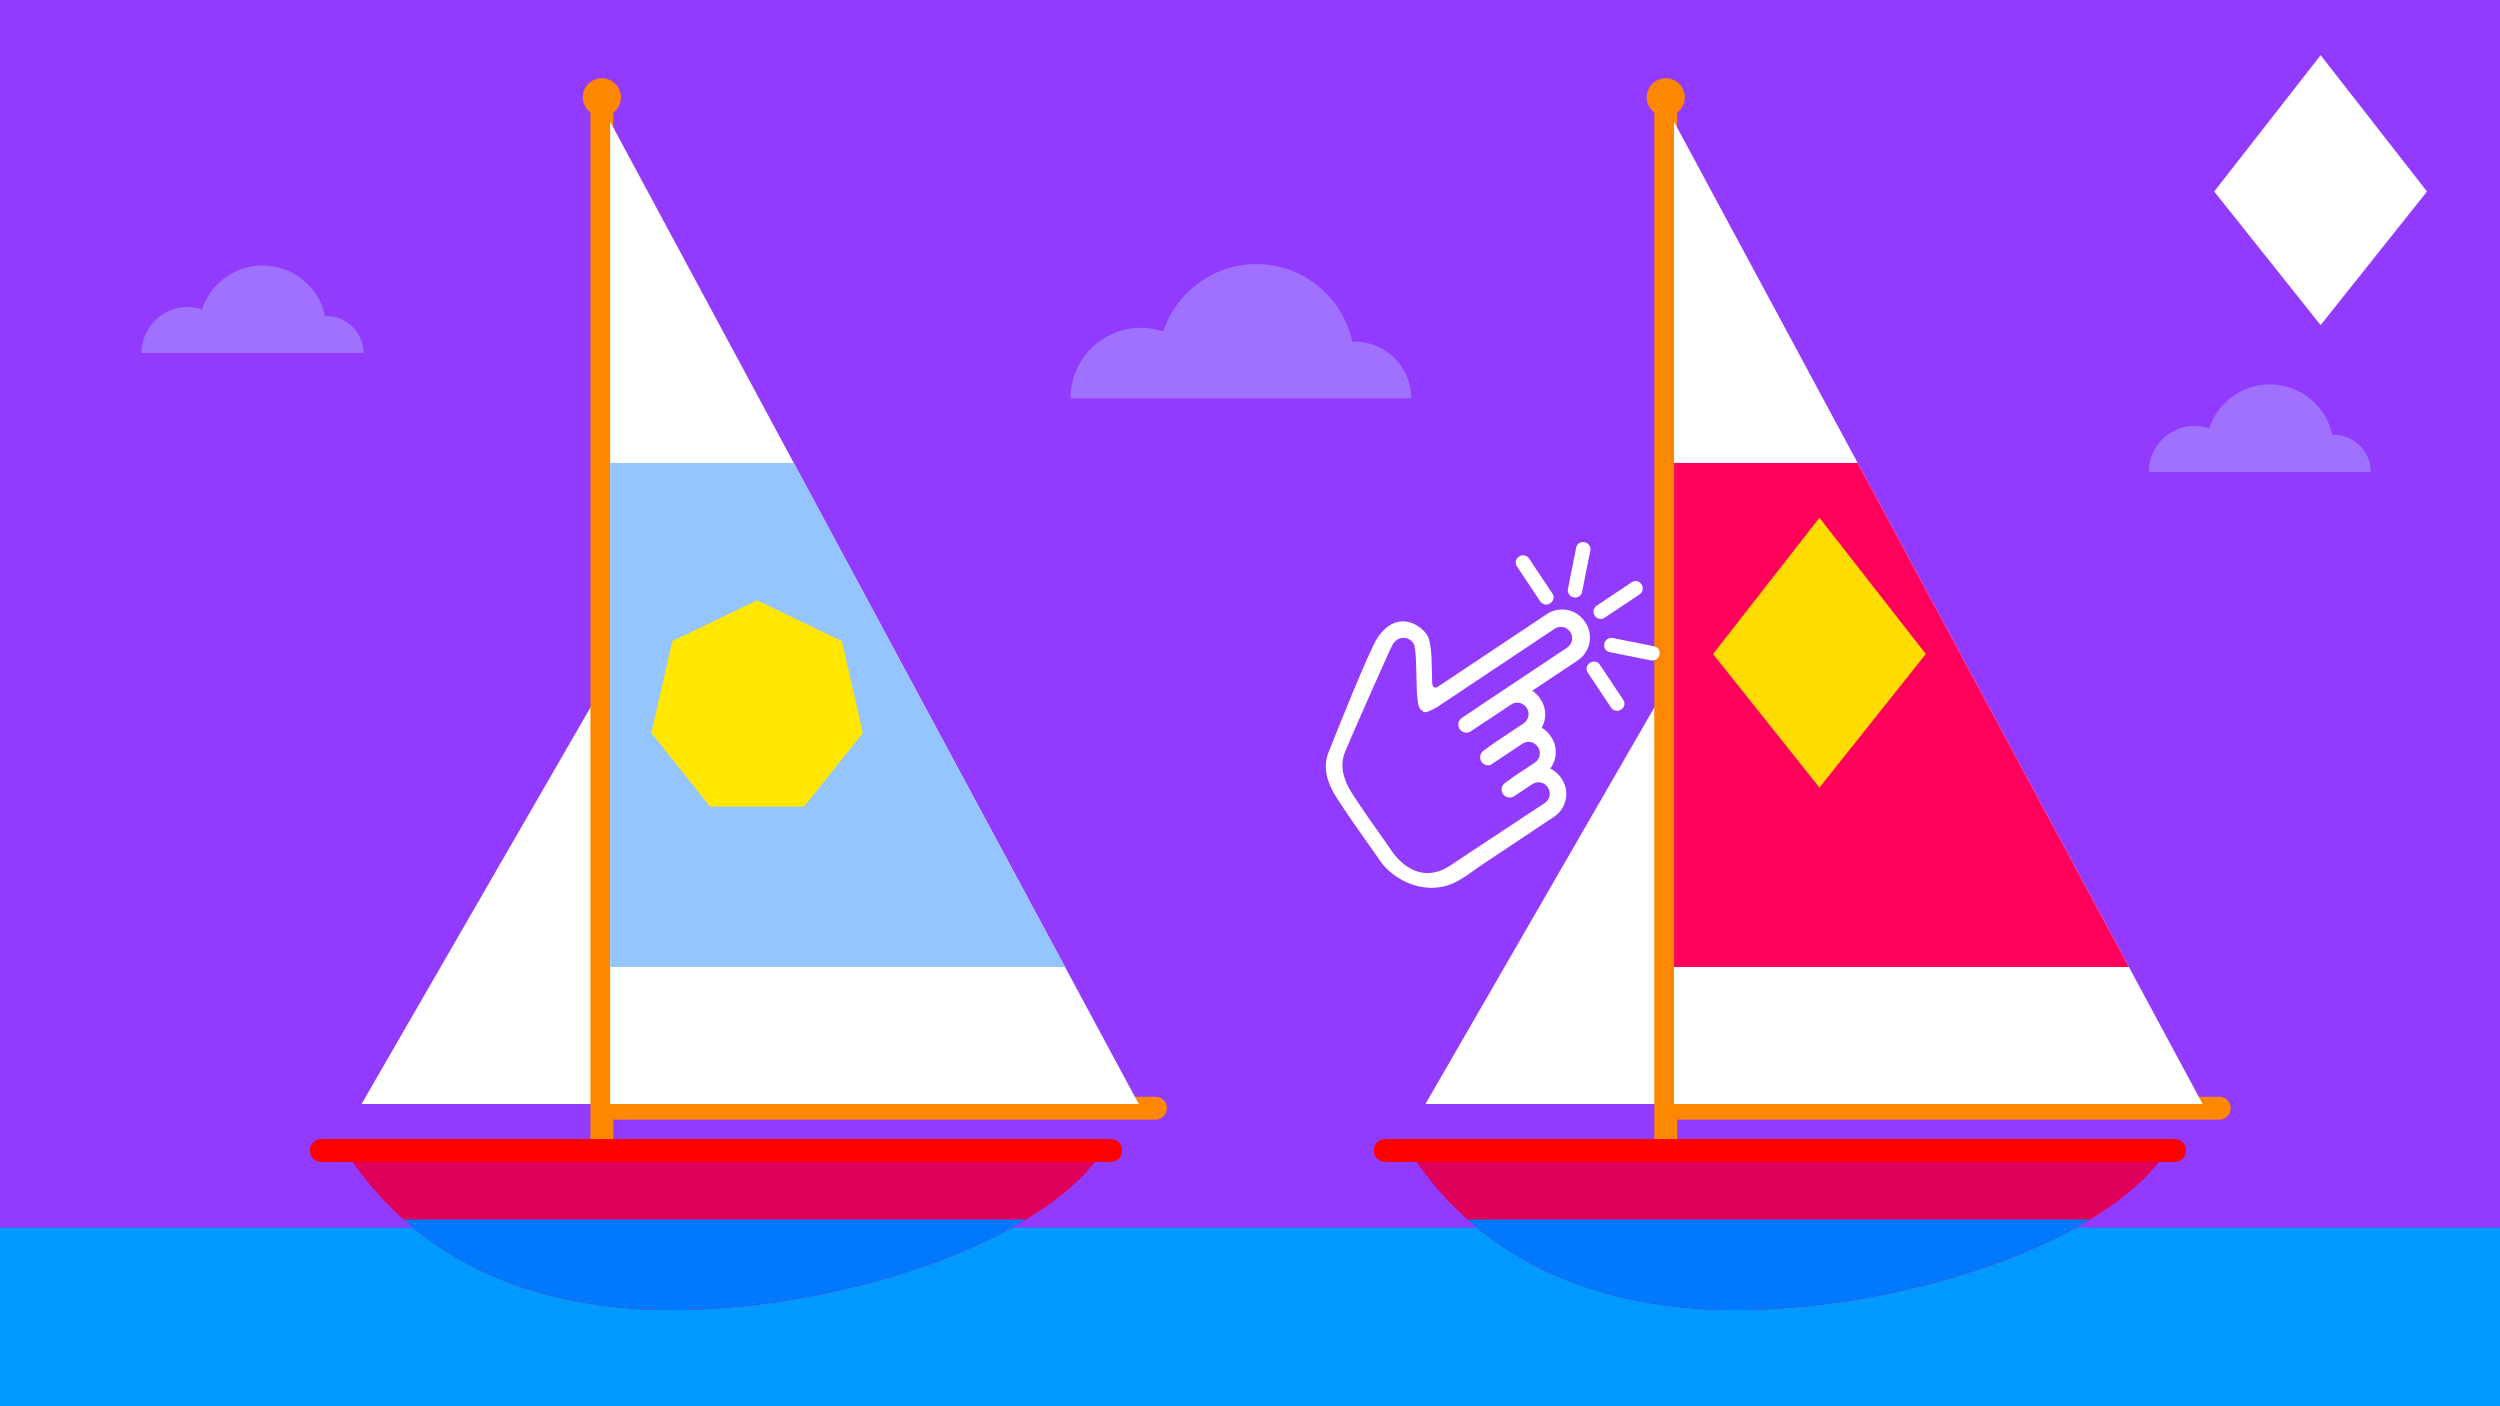 <?xml version="1.0" encoding="UTF-8"?><svg xmlns="http://www.w3.org/2000/svg" viewBox="0 0 1920 1080"><defs><style>.cls-1{fill:#ff005b;}.cls-1,.cls-2,.cls-3,.cls-4,.cls-5,.cls-6,.cls-7{fill-rule:evenodd;}.cls-2,.cls-8{fill:#fff;}.cls-3{fill:#ffdc00;}.cls-4{fill:#ffe700;}.cls-9{fill:#009aff;}.cls-5{fill:red;}.cls-6{fill:#95c5ff;}.cls-10{fill:#a071ff;}.cls-11{fill:#0079ff;}.cls-12{fill:#923bff;}.cls-7{fill:#fc8700;}.cls-13{fill:#df0059;}</style></defs><g id="bg"><rect class="cls-12" x="0" width="1920" height="1080"/><rect class="cls-9" x="0" y="942.79" width="1920" height="137.21"/><path class="cls-10" d="M1040.22,262.32c-.57,0-1.12.07-1.68.09-7.26-34.03-37.47-59.56-73.66-59.56-33.34,0-61.57,21.68-71.5,51.69-5.37-1.78-11.09-2.78-17.06-2.78-29.93,0-54.2,24.27-54.2,54.2h261.72c0-24.1-19.53-43.63-43.62-43.63Z"/><path class="cls-10" d="M1792.32,333.96c-.37,0-.73.04-1.09.06-4.73-22.17-24.41-38.8-47.98-38.8-21.72,0-40.11,14.12-46.57,33.67-3.5-1.16-7.22-1.81-11.11-1.81-19.5,0-35.3,15.81-35.3,35.3h170.48c0-15.69-12.72-28.41-28.42-28.41Z"/><path class="cls-10" d="M250.75,242.67c-.37,0-.73.04-1.09.06-4.73-22.17-24.41-38.8-47.98-38.8-21.72,0-40.11,14.12-46.57,33.67-3.5-1.16-7.22-1.81-11.11-1.81-19.5,0-35.3,15.81-35.3,35.3h170.48c0-15.69-12.72-28.41-28.42-28.41Z"/></g><g id="ships"><polygon class="cls-2" points="458.18 847.88 458.18 535.15 277.67 847.88 458.18 847.88"/><path class="cls-7" d="M471,928.69c0,4.85-3.93,8.78-8.78,8.78h0c-4.85,0-8.78-3.93-8.78-8.78V83.5c0-4.85,3.93-8.78,8.78-8.78h0c4.85,0,8.78,3.93,8.78,8.78v845.19Z"/><path class="cls-7" d="M467.15,859.88c-4.85,0-8.78-3.93-8.78-8.78h0c0-4.85,3.93-8.78,8.78-8.78h420.24c4.85,0,8.78,3.94,8.78,8.78h0c0,4.85-3.93,8.78-8.78,8.78h-420.24Z"/><polygon class="cls-2" points="468.6 847.88 468.6 93.5 874.56 847.88 468.6 847.88"/><path class="cls-7" d="M476.85,74.72c0,8.08-6.55,14.64-14.63,14.64s-14.63-6.55-14.63-14.64,6.55-14.64,14.63-14.64,14.63,6.55,14.63,14.64Z"/><path class="cls-13" d="M265.18,884.04c46.18,71.78,126.84,122.08,251.44,122.08s283.99-50.3,330.19-122.08H265.18Z"/><path class="cls-11" d="M788,936.58h-478.01c47.83,42.58,115.45,69.54,206.63,69.54s200.92-26.96,271.38-69.54Z"/><path class="cls-5" d="M853.05,874.8H246.75c-4.85,0-8.78,3.93-8.78,8.78s3.93,8.78,8.78,8.78h606.31c4.84,0,8.78-3.93,8.78-8.78s-3.93-8.78-8.78-8.78Z"/><polygon class="cls-2" points="1275.25 847.88 1275.25 535.15 1094.74 847.88 1275.25 847.88"/><path class="cls-7" d="M1288.06,928.69c0,4.85-3.93,8.78-8.78,8.78h0c-4.85,0-8.78-3.93-8.78-8.78V83.5c0-4.85,3.93-8.78,8.78-8.78h0c4.85,0,8.78,3.93,8.78,8.78v845.19Z"/><path class="cls-7" d="M1284.22,859.88c-4.85,0-8.78-3.93-8.78-8.78h0c0-4.85,3.93-8.78,8.78-8.78h420.24c4.85,0,8.78,3.94,8.78,8.78h0c0,4.85-3.94,8.78-8.78,8.78h-420.24Z"/><polygon class="cls-2" points="1285.66 847.88 1285.66 93.5 1691.63 847.88 1285.66 847.88"/><path class="cls-7" d="M1293.92,74.72c0,8.08-6.55,14.64-14.64,14.64s-14.63-6.55-14.63-14.64,6.55-14.64,14.63-14.64,14.64,6.55,14.64,14.64Z"/><path class="cls-13" d="M1082.25,884.04c46.18,71.78,126.84,122.08,251.45,122.08s283.99-50.3,330.19-122.08h-581.63Z"/><path class="cls-11" d="M1605.07,936.58h-478.01c47.82,42.58,115.45,69.54,206.63,69.54s200.92-26.96,271.38-69.54Z"/><path class="cls-5" d="M1670.13,874.8h-606.31c-4.85,0-8.78,3.93-8.78,8.78s3.94,8.78,8.78,8.78h606.31c4.84,0,8.77-3.93,8.77-8.78s-3.93-8.78-8.77-8.78Z"/><polygon class="cls-6" points="468.6 742.67 817.94 742.67 609.61 355.55 468.6 355.55 468.6 742.67"/><polygon class="cls-1" points="1285.66 742.67 1635.01 742.67 1426.68 355.55 1285.66 355.55 1285.66 742.67"/></g><g id="shapes"><polygon class="cls-3" points="1479.03 502.29 1397.32 604.89 1315.6 502.29 1397.33 397.6 1479.03 502.29"/><polygon class="cls-2" points="1863.94 147.07 1782.23 249.68 1700.51 147.07 1782.24 42.38 1863.94 147.07"/><polygon class="cls-4" points="545.27 619.4 500.2 562.88 516.29 492.4 581.41 461.03 646.55 492.4 662.63 562.88 617.56 619.4 545.27 619.4"/><path class="cls-8" d="M1134.83,666.38l58.74-39.15c9.6-6.4,12.21-19.48,5.82-29.07l-.45-.67c-2.16-3.23-5.07-5.67-8.36-7.24,5.2-6.92,5.78-16.68.73-24.26l-.45-.67c-1.81-2.71-4.15-4.86-6.79-6.41,3.69-6.65,3.65-15.1-.84-21.84l-.45-.67c-1.63-2.44-3.69-4.43-6.02-5.94l35-23.33c9.6-6.4,12.21-19.48,5.82-29.07l-.45-.67c-6.4-9.6-19.48-12.21-29.07-5.82l-84.61,56.4c-.31.09-.59.14-.83.14-3.13.05-2.7-4.16-2.79-7-.38-11.42.02-22.76-2.67-31.09-2.35-7.29-22.59-24.68-39.21-.24-6.37,9.37-34.07,78.94-36.15,84.35-2.08,5.4-9.13,17.22,5.12,39.13,14.25,21.91,26.19,37.69,32.59,47.29,10.36,15.55,36.88,29.61,61.18,15.43,4.39-2.56,9.22-5.89,14.14-9.57ZM1113.68,664.77c-.48.32-.95.6-1.42.89l-.09.06s-.06.03-.08.05c-.21.13-.42.25-.63.38-.02,0-.03.02-.05.03-19.73,11.42-35.5-2.02-42.84-13.03-5.85-8.78-16.78-23.17-29.79-43.19-13.01-20.02-6.31-30.98-4.31-35.99,2-5,29.95-68.66,34.65-78.13,4.7-9.47,15.73-6.46,17.23.4,1.89,8.58,1.15,31,2.16,39.21.67,5.47.45,8.73,5.04,11.32,1.32.75,4.99-.78,9.44-3.25l91.01-60.66c3.9-2.6,9.22-1.54,11.82,2.36l.18.27c2.6,3.9,1.54,9.22-2.36,11.82l-68.33,45.55.02.05-12.58,8.39c-2.84,1.89-3.61,5.76-1.72,8.59,1.89,2.84,5.76,3.61,8.59,1.72l11.34-7.56.02.04,19.55-13.03c3.9-2.6,9.22-1.54,11.82,2.36l.18.27c2.6,3.9,1.54,9.22-2.36,11.82l-22.06,14.7-8.62,6.21c-2.84,1.89-3.61,5.76-1.72,8.59,1.53,2.3,4.36,3.24,6.88,2.51l24.55-16.36c3.9-2.6,9.22-1.54,11.82,2.36l.18.27c2.6,3.9,1.54,9.22-2.36,11.82l-16.98,11.32-5.85,4.25c-2.84,1.89-3.61,5.76-1.72,8.59,1.89,2.84,5.76,3.61,8.59,1.72l5.35-3.57h0s8.58-5.71,8.58-5.71c3.9-2.6,9.22-1.54,11.82,2.36l.18.27c2.6,3.9,1.54,9.22-2.36,11.82l-67.45,44.56c-1.9,1.27-3.68,2.47-5.31,3.56Z"/><rect class="cls-8" x="1237.09" y="439.28" width="11.09" height="43.09" rx="5.17" ry="5.17" transform="translate(936.87 -828.75) rotate(56.31)"/><rect class="cls-8" x="1173.08" y="423.92" width="11.09" height="43.09" rx="5.17" ry="5.17" transform="translate(-49.17 728.51) rotate(-33.69)"/><rect class="cls-8" x="1207.17" y="416.13" width="11.09" height="43.09" rx="5.17" ry="5.17" transform="translate(109.44 -229.42) rotate(11.31)"/><rect class="cls-8" x="1227.5" y="505.56" width="11.09" height="43.09" rx="5.17" ry="5.17" transform="translate(-85.31 772.4) rotate(-33.69)"/><rect class="cls-8" x="1247.8" y="477.09" width="11.09" height="43.09" rx="5.17" ry="5.17" transform="translate(518.51 1629.8) rotate(-78.69)"/></g></svg>